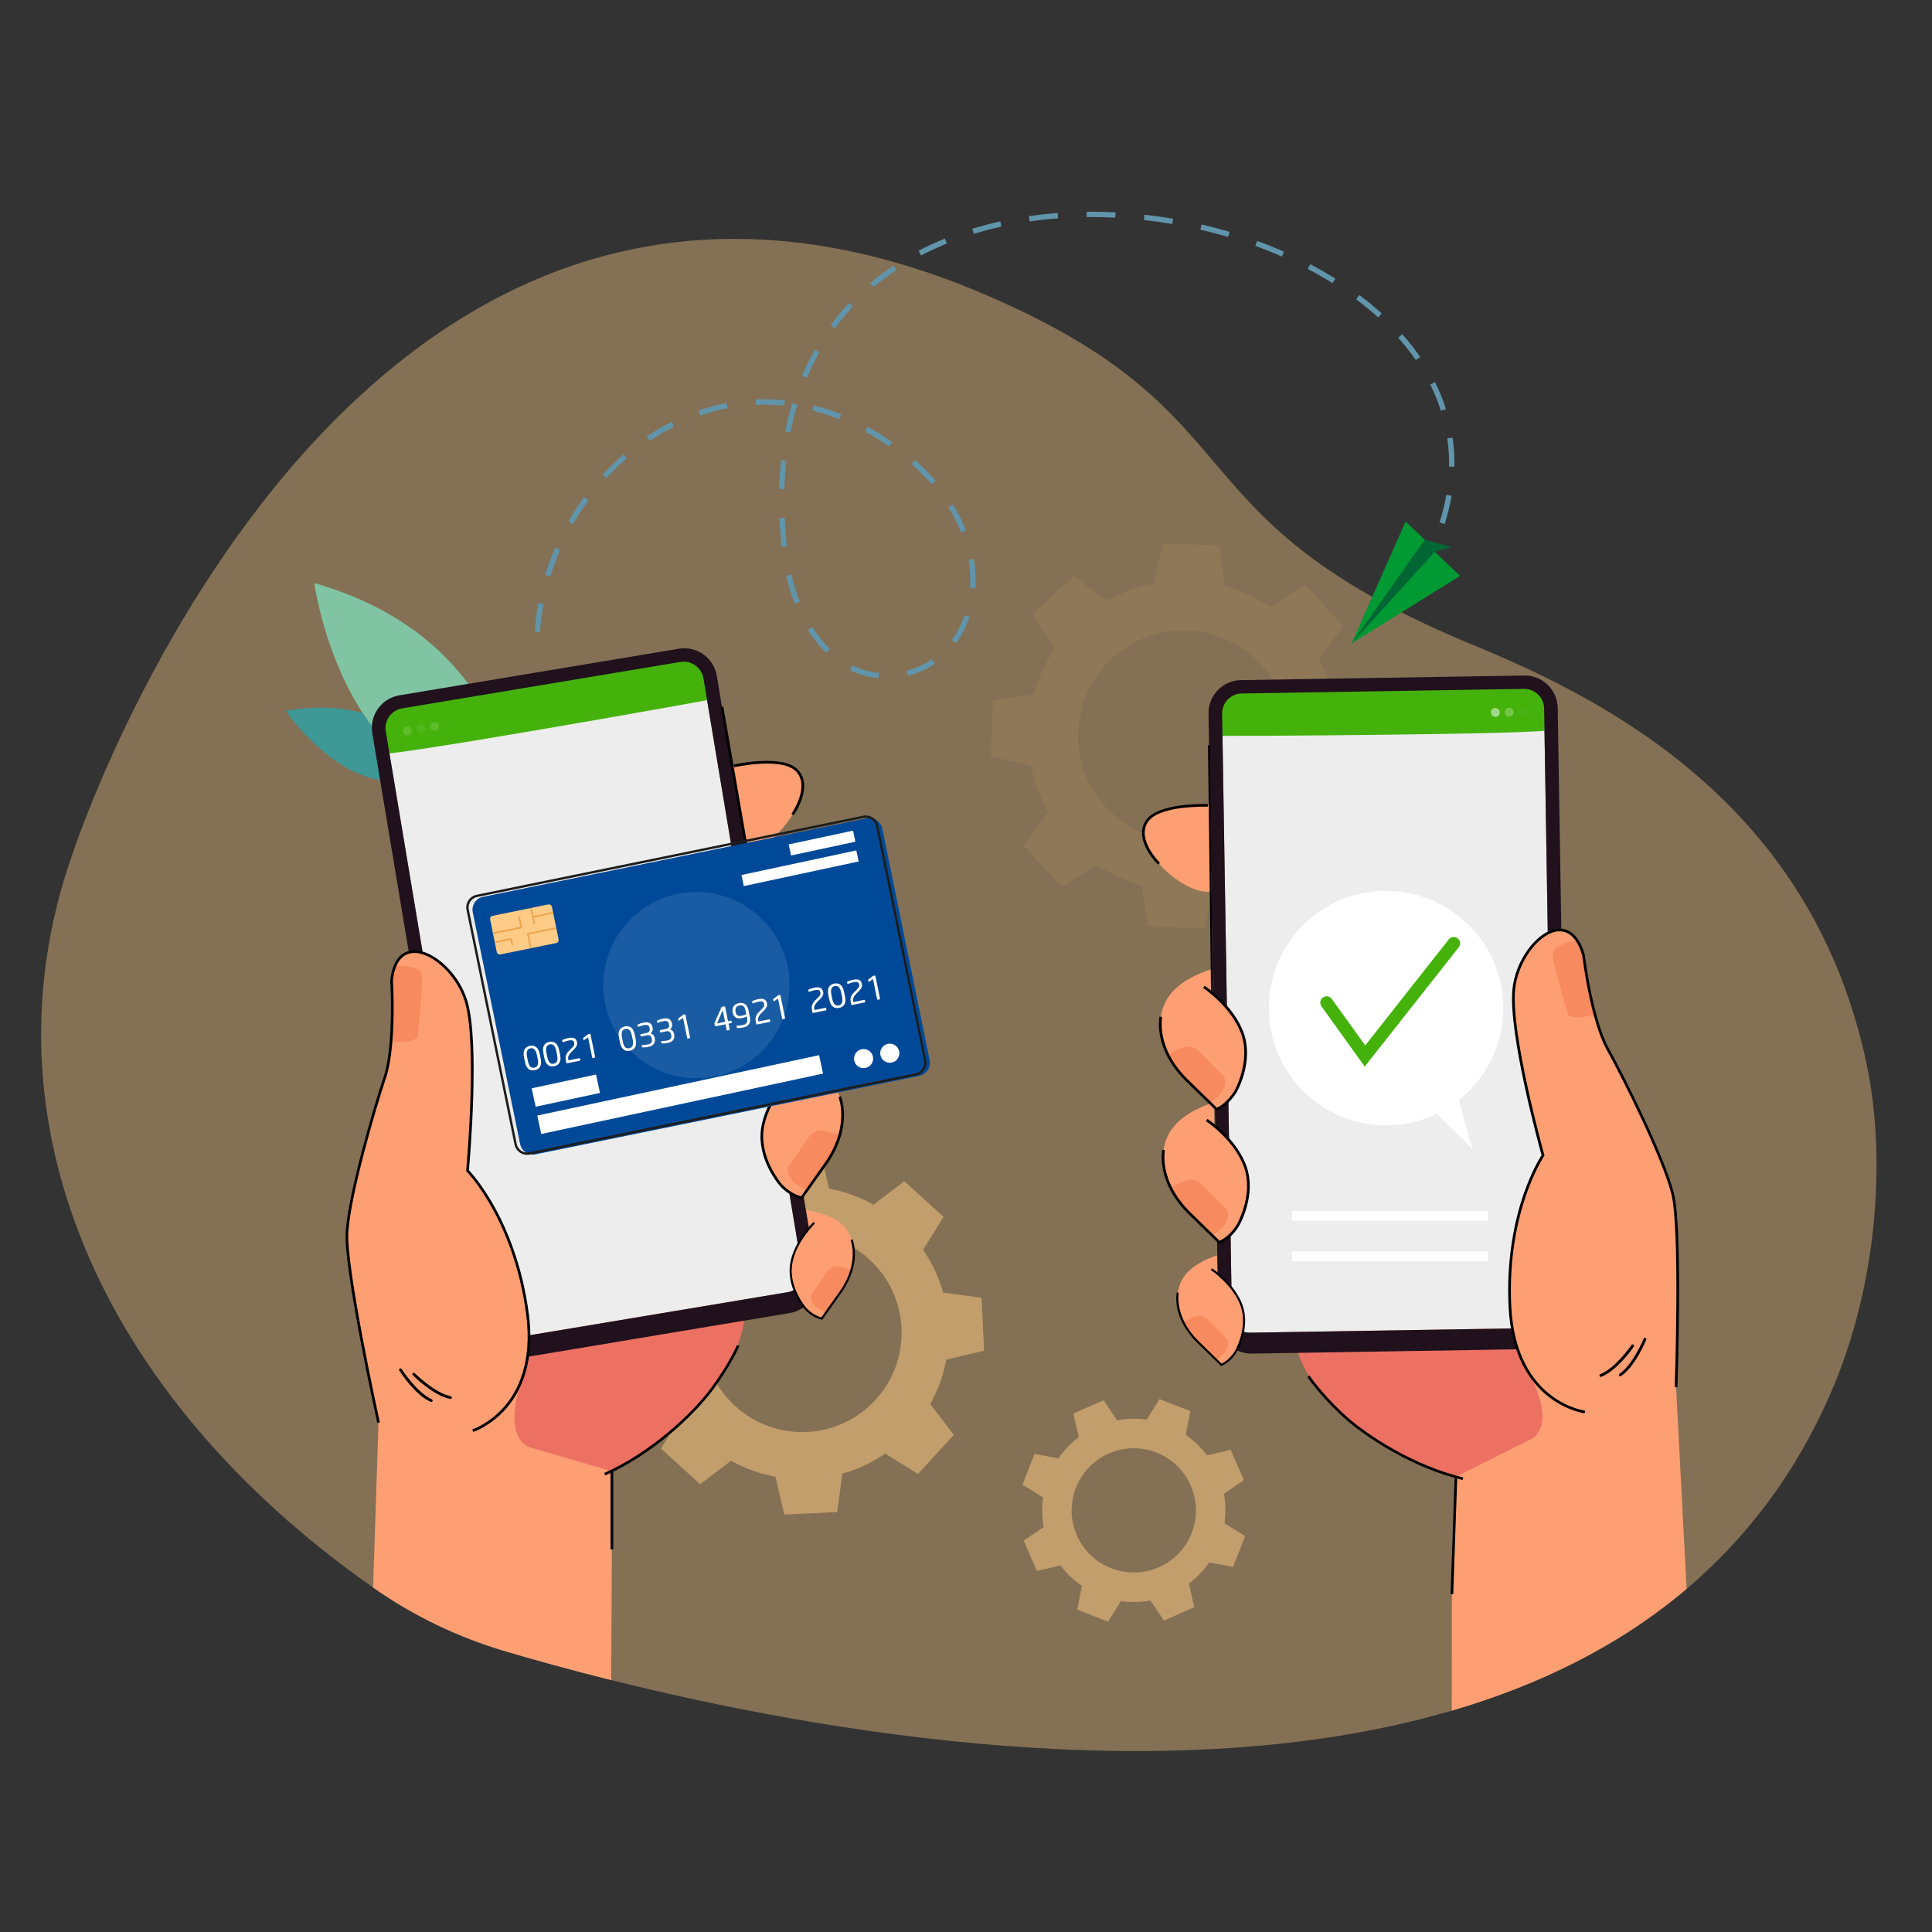 <?xml version="1.0" encoding="UTF-8"?>
<!DOCTYPE svg PUBLIC "-//W3C//DTD SVG 1.1//EN" "http://www.w3.org/Graphics/SVG/1.1/DTD/svg11.dtd">
<!-- Creator: CorelDRAW -->
<svg xmlns="http://www.w3.org/2000/svg" xml:space="preserve" width="200px" height="200px" version="1.1" style="shape-rendering:geometricPrecision; text-rendering:geometricPrecision; image-rendering:optimizeQuality; fill-rule:evenodd; clip-rule:evenodd"
viewBox="0 0 361.22 361.22"
 xmlns:xlink="http://www.w3.org/1999/xlink"
 xmlns:xodm="http://www.corel.com/coreldraw/odm/2003">
 <rect x="0" y="0" width="361.22" height="361.22" fill="#333333" stroke="none"/>
 <defs>
  <style type="text/css">
   <![CDATA[
    .fil0 {fill:none}
    .fil14 {fill:black;fill-rule:nonzero}
    .fil15 {fill:#000100;fill-rule:nonzero}
    .fil19 {fill:#004998;fill-rule:nonzero}
    .fil26 {fill:#006633;fill-rule:nonzero}
    .fil27 {fill:#009933;fill-rule:nonzero}
    .fil24 {fill:#1D1D1B;fill-rule:nonzero}
    .fil12 {fill:#20111D;fill-rule:nonzero}
    .fil4 {fill:#3E9896;fill-rule:nonzero}
    .fil9 {fill:#45B20C;fill-rule:nonzero}
    .fil25 {fill:#6095AB;fill-rule:nonzero}
    .fil5 {fill:#80C4A4;fill-rule:nonzero}
    .fil7 {fill:#ED7163;fill-rule:nonzero}
    .fil8 {fill:#EDEDED;fill-rule:nonzero}
    .fil23 {fill:#EFA348;fill-rule:nonzero}
    .fil13 {fill:#F78A5E;fill-rule:nonzero}
    .fil6 {fill:#FE9F73;fill-rule:nonzero}
    .fil22 {fill:#FECC86;fill-rule:nonzero}
    .fil21 {fill:white;fill-rule:nonzero}
    .fil16 {fill:white;fill-rule:nonzero;fill-opacity:0.016}
    .fil11 {fill:white;fill-rule:nonzero;fill-opacity:0.063}
    .fil2 {fill:#FECC86;fill-rule:nonzero;fill-opacity:0.09}
    .fil20 {fill:white;fill-rule:nonzero;fill-opacity:0.102}
    .fil10 {fill:white;fill-rule:nonzero;fill-opacity:0.125}
    .fil17 {fill:white;fill-rule:nonzero;fill-opacity:0.251}
    .fil1 {fill:#FECC86;fill-rule:nonzero;fill-opacity:0.4}
    .fil3 {fill:#FECC86;fill-rule:nonzero;fill-opacity:0.502}
    .fil18 {fill:white;fill-rule:nonzero;fill-opacity:0.502}
   ]]>
  </style>
 </defs>
 <g id="Camada_x0020_1">
  <rect class="fil0" width="361.22" height="361.22"/>
  <path class="fil1" d="M342.02 261.07c-6.59,14.91 -15.74,26.73 -26.68,36 -12.64,10.71 -27.66,18.01 -43.91,22.77 -52.87,15.47 -118.67,3.89 -157.15,-5.72 -7.81,-1.95 -14.49,-3.81 -19.71,-5.36 -8.81,-2.6 -17.16,-6.58 -24.69,-11.86 -0.04,-0.02 -0.08,-0.05 -0.12,-0.08 -51.57,-36.17 -73.47,-87.87 -56.32,-136.84 0.26,-0.77 50.82,-156.28 170.71,-104.92 52.62,22.55 33.27,41.71 91.6,65.67 27.27,11.2 63.37,31.19 73.27,78.33 3.53,16.83 2.34,40.9 -7,62.01z"/>
  <path class="fil2" d="M205.02 161.68c2.64,1.79 5.52,3.1 8.51,3.93l1.1 7.6 5.25 0.21 5.25 0.2 1.69 -7.5c3.04,-0.59 6.01,-1.67 8.79,-3.25l6.16 4.61 3.85 -3.57 3.86 -3.57 -4.11 -6.5c1.79,-2.64 3.1,-5.52 3.92,-8.51l7.61 -1.1 0.2 -5.25 0.2 -5.25 -7.49 -1.69c-0.59,-3.04 -1.68,-6.01 -3.25,-8.79l4.6 -6.15 -3.57 -3.86 -3.57 -3.86 -6.49 4.11c-2.65,-1.79 -5.53,-3.1 -8.52,-3.92l-1.09 -7.61 -5.25 -0.2 -5.26 -0.2 -1.68 7.5c-3.05,0.58 -6.02,1.67 -8.79,3.24l-6.16 -4.6 -3.86 3.57 -3.86 3.57 4.12 6.49c-1.79,2.65 -3.1,5.53 -3.93,8.52l-7.6 1.1 -0.2 5.25 -0.21 5.25 7.5 1.68c0.59,3.05 1.67,6.02 3.25,8.8l-4.6 6.15 3.56 3.86 3.57 3.86 6.5 -4.12zm2.86 -38.56c8,-7.4 20.47,-6.91 27.86,1.08 7.4,7.99 6.91,20.46 -1.08,27.86 -7.99,7.39 -20.46,6.91 -27.86,-1.08 -7.39,-7.99 -6.91,-20.47 1.08,-27.86z"/>
  <path class="fil3" d="M163.32 225.23c-2.63,-1.47 -5.44,-2.46 -8.32,-3l-1.64 -7.05 -4.95 0.23 -4.95 0.23 -0.98 7.18c-2.81,0.8 -5.51,2.06 -7.99,3.76l-6.16 -3.83 -3.33 3.67 -3.34 3.66 4.39 5.77c-1.47,2.63 -2.47,5.44 -3,8.31l-7.05 1.65 0.23 4.95 0.23 4.94 7.18 0.98c0.8,2.81 2.05,5.52 3.76,8l-3.83 6.15 3.67 3.34 3.66 3.33 5.77 -4.38c2.63,1.46 5.44,2.46 8.31,2.99l1.65 7.06 4.94 -0.23 4.95 -0.24 0.98 -7.17c2.81,-0.8 5.52,-2.06 8,-3.76l6.15 3.82 3.33 -3.66 3.34 -3.66 -4.39 -5.77c1.47,-2.63 2.47,-5.44 3,-8.32l7.06 -1.64 -0.23 -4.95 -0.24 -4.95 -7.18 -0.97c-0.79,-2.82 -2.05,-5.52 -3.76,-8l3.83 -6.16 -3.66 -3.33 -3.67 -3.33 -5.76 4.38zm0.41 36.45c-6.91,7.59 -18.66,8.14 -26.25,1.23 -7.59,-6.91 -8.14,-18.66 -1.23,-26.25 6.91,-7.59 18.66,-8.14 26.25,-1.23 7.59,6.91 8.14,18.67 1.23,26.25z"/>
  <path class="fil3" d="M225.68 272.11c-1.13,-1.51 -2.48,-2.79 -3.99,-3.83l0.86 -4.44 -2.88 -1.13 -2.89 -1.13 -2.38 3.85c-1.81,-0.26 -3.68,-0.22 -5.53,0.12l-2.54 -3.75 -2.83 1.24 -2.84 1.24 1.04 4.41c-1.51,1.13 -2.79,2.48 -3.83,3.99l-4.45 -0.86 -1.12 2.89 -1.13 2.88 3.85 2.39c-0.26,1.81 -0.23,3.67 0.12,5.52l-3.75 2.54 1.24 2.84 1.24 2.83 4.41 -1.03c1.13,1.5 2.48,2.79 3.99,3.82l-0.86 4.45 2.89 1.13 2.88 1.12 2.39 -3.85c1.81,0.26 3.67,0.23 5.52,-0.11l2.54 3.75 2.84 -1.25 2.83 -1.24 -1.03 -4.41c1.5,-1.13 2.79,-2.48 3.82,-3.98l4.45 0.85 1.13 -2.88 1.12 -2.89 -3.85 -2.38c0.26,-1.81 0.23,-3.68 -0.11,-5.53l3.75 -2.54 -1.25 -2.83 -1.24 -2.84 -4.41 1.04zm-9.03 20.92c-5.88,2.58 -12.73,-0.1 -15.31,-5.97 -2.58,-5.88 0.1,-12.73 5.98,-15.31 5.87,-2.57 12.72,0.1 15.3,5.98 2.58,5.87 -0.1,12.73 -5.97,15.3z"/>
  <path class="fil4" d="M82.4 143.36c0,0 -8.53,-14.1 -28.99,-10.45 0,0 13.78,20.43 28.99,10.45z"/>
  <path class="fil5" d="M95.71 147.08c0,0 -2.53,-28.26 -36.96,-38.07 0,0 5.88,42.02 36.96,38.07z"/>
  <path class="fil6" d="M136.9 143.27c0,0 9.74,-2.38 12.55,1.28 2.82,3.66 -4.12,13.75 -9.38,14.54 -5.28,0.78 -3.17,-15.82 -3.17,-15.82z"/>
  <path class="fil7" d="M109.39 278.12c0,0 24.77,-12.03 29.31,-29.02 4.54,-16.99 -24.61,-19.16 -24.2,-19.16 0.4,0 -29.61,7.95 -31.66,12.8 -2.05,4.85 -11.06,25.06 -7.42,25.08 3.65,0.02 33.97,10.3 33.97,10.3z"/>
  <path class="fil8" d="M131.3 125.56c0,-0.04 -0.01,-0.08 -0.02,-0.11 -0.28,-1.22 -1.43,-2.04 -2.67,-1.91 -0.04,0 -0.08,0.01 -0.11,0.01 -0.02,0 -0.03,0 -0.04,0l-54.5 9.1c-0.01,0 -0.03,0 -0.04,0 -0.03,0.01 -0.07,0.02 -0.11,0.03 -1.22,0.28 -2.04,1.43 -1.91,2.67 0.01,0.04 0.01,0.08 0.01,0.11 0.01,0.02 0.01,0.03 0.01,0.04l18.9 113.32c0.2,1.18 1.31,1.97 2.49,1.78l55.13 -9.2c1.18,-0.2 1.97,-1.31 1.78,-2.49l-18.91 -113.32c0,-0.01 0,-0.02 -0.01,-0.03z"/>
  <path class="fil9" d="M70.86 134.96l3.95 -3.8 53.13 -8.72 5.34 3.32c0,0 0.34,4.82 0.06,4.93 -0.28,0.13 -61.8,11.12 -61.96,10.18 -0.15,-0.95 -0.52,-5.91 -0.52,-5.91z"/>
  <path class="fil10" d="M76.98 136.52c0.05,0.34 -0.1,0.66 -0.36,0.83 -0.1,0.07 -0.21,0.11 -0.33,0.13 -0.12,0.02 -0.23,0.01 -0.34,-0.01 -0.31,-0.08 -0.56,-0.34 -0.61,-0.67 -0.08,-0.45 0.23,-0.88 0.68,-0.96 0.45,-0.07 0.88,0.23 0.96,0.68z"/>
  <path class="fil11" d="M79.51 136.1c0.06,0.34 -0.09,0.65 -0.36,0.83 -0.09,0.06 -0.2,0.11 -0.32,0.13 -0.12,0.02 -0.24,0.01 -0.35,-0.02 -0.3,-0.08 -0.55,-0.33 -0.61,-0.66 -0.07,-0.46 0.23,-0.89 0.69,-0.96 0.45,-0.08 0.88,0.23 0.95,0.68z"/>
  <path class="fil10" d="M82.05 135.68c0.05,0.33 -0.09,0.65 -0.36,0.83 -0.09,0.06 -0.2,0.1 -0.32,0.13 -0.12,0.01 -0.24,0.01 -0.35,-0.02 -0.31,-0.08 -0.55,-0.33 -0.61,-0.67 -0.08,-0.45 0.23,-0.88 0.68,-0.95 0.46,-0.08 0.88,0.23 0.96,0.68z"/>
  <path class="fil12" d="M150.02 237.74c0.31,1.82 -0.93,3.55 -2.75,3.86l-52.78 8.8c-1.83,0.31 -3.56,-0.93 -3.86,-2.75l-18.5 -110.91c-0.34,-2.03 1.03,-3.96 3.07,-4.3l52.02 -8.68c2.03,-0.34 3.96,1.04 4.3,3.08l18.5 110.9zm-23.11 -116.45l-52.23 8.71c-3.36,0.56 -5.63,3.74 -5.07,7.1l18.69 112.04c0.56,3.37 3.74,5.64 7.11,5.08l52.23 -8.72c3.36,-0.56 5.63,-3.74 5.07,-7.1l-18.69 -112.04c-0.57,-3.37 -3.74,-5.64 -7.11,-5.07z"/>
  <path class="fil6" d="M114.47 275.1l0 0.15 0 0.05 -0.07 14.38 -0.12 24.44c-7.81,-1.95 -14.49,-3.81 -19.71,-5.36 -8.81,-2.6 -17.16,-6.58 -24.69,-11.86 -0.04,-0.03 -0.08,-0.05 -0.12,-0.08l1.01 -30.85c0,0 -6.33,-28.79 -5.89,-35.67 0.44,-6.88 4.97,-22.65 7.03,-28.72 0.6,-1.78 0.96,-4.1 1.17,-6.47 0.02,-0.17 0.03,-0.35 0.04,-0.53 0,0 0.01,-0.01 0.01,-0.01 0.18,-2.27 0.22,-4.58 0.21,-6.5 0,-0.06 0,-0.12 0,-0.18 0,-0.17 0,-0.33 0,-0.49 0,-0.05 0,-0.09 0,-0.13 -0.03,-2.32 -0.13,-3.91 -0.13,-3.91 0.04,-0.4 0.1,-0.76 0.17,-1.11 0.06,-0.36 0.15,-0.7 0.25,-1.01 0.07,-0.24 0.15,-0.47 0.24,-0.68 0.59,-1.41 1.5,-2.21 2.57,-2.5 0.8,-0.22 1.68,-0.17 2.6,0.11 3.24,0.98 6.85,4.76 8.13,9.11 2.39,8.11 0.24,31.59 0.24,31.59 0,0 5.54,5.59 9.02,16.75 0.92,2.95 1.7,6.3 2.19,10.04 0.19,1.42 0.28,2.75 0.29,4 0.01,1.45 -0.08,2.78 -0.26,4.02 -0.26,1.74 -0.7,3.29 -1.24,4.64 -2.91,7.22 -9.03,9.16 -9.03,9.16l0.41 0.12 9.97 2.91 15.19 4.44 0.52 0.15 0 0z"/>
  <path class="fil6" d="M146.18 198l0.68 4.15c0,0 -5.85,5.9 -3.94,13.4 1.91,7.5 6.95,8.4 6.95,8.4 0,0 7.88,-10.56 7.75,-14.22 -0.12,-3.67 -0.15,-10.1 -11.44,-11.73z"/>
  <path class="fil13" d="M150.87 222.56c0,0 3.16,-3.2 6.1,-10.19 -0.49,-0.3 -1.4,-0.56 -1.98,-0.74 -1.78,-0.53 -2.91,-0.16 -3.88,1.09l-3.62 5.31c0,0 -0.7,1.35 0.83,2.92 0.59,0.6 2.55,1.61 2.55,1.61z"/>
  <path class="fil14" d="M149.97 224.23l-0.16 -0.04c-2.53,-0.62 -4.1,-2.57 -4.16,-2.66 -0.17,-0.19 -4.16,-4.96 -3.36,-10.5 0.79,-5.52 5.42,-10.01 5.61,-10.2l0.35 0.36c-0.05,0.05 -4.7,4.57 -5.47,9.91 -0.76,5.32 3.21,10.07 3.25,10.12 0.02,0.02 1.47,1.82 3.74,2.45l4.49 -6.35c4.7,-6.79 2.54,-12.1 2.51,-12.16l0.46 -0.19c0.03,0.05 0.6,1.42 0.57,3.67 -0.02,2.07 -0.59,5.3 -3.13,8.97l-4.7 6.62z"/>
  <path class="fil6" d="M150.75 226.26l0.53 3.24c0,0 -4.57,4.61 -3.08,10.47 1.49,5.86 5.43,6.57 5.43,6.57 0,0 6.16,-8.25 6.06,-11.12 -0.09,-2.86 -0.12,-7.89 -8.94,-9.16z"/>
  <path class="fil13" d="M154.42 245.45c0,0 2.47,-2.5 4.76,-7.96 -0.38,-0.24 -1.09,-0.44 -1.55,-0.58 -1.39,-0.41 -2.27,-0.13 -3.02,0.85l-2.84 4.15c0,0 -0.54,1.06 0.65,2.28 0.46,0.47 2,1.26 2,1.26z"/>
  <path class="fil14" d="M153.72 246.76l-0.13 -0.03c-1.98,-0.49 -3.21,-2.02 -3.26,-2.08 -0.13,-0.15 -3.25,-3.88 -2.62,-8.21 0.62,-4.31 4.23,-7.82 4.39,-7.97l0.27 0.28c-0.04,0.04 -3.68,3.57 -4.28,7.75 -0.59,4.15 2.51,7.86 2.55,7.9 0.01,0.02 1.14,1.42 2.91,1.91l3.52 -4.95c3.67,-5.31 1.97,-9.46 1.96,-9.5l0.36 -0.16c0.07,0.18 1.8,4.39 -2,9.88l-3.67 5.18z"/>
  <path class="fil6" d="M97.64 257.65c0,0 -3.94,10.21 1.11,12.86 5.06,2.65 -12.17,4.06 -12.17,3.56 0,-0.5 -11.9,-15.29 -8.9,-16.02 3,-0.73 12.37,-4.18 14.48,-1.92 2.11,2.25 5.48,1.52 5.48,1.52z"/>
  <path class="fil6" d="M142.19 173.44l0.68 4.14c0,0 -5.85,5.91 -3.94,13.41 1.91,7.5 6.95,8.4 6.95,8.4 0,0 7.88,-10.56 7.76,-14.22 -0.13,-3.67 -0.16,-10.1 -11.45,-11.73z"/>
  <path class="fil13" d="M146.89 198c0,0 3.15,-3.2 6.09,-10.19 -0.49,-0.3 -1.4,-0.57 -1.98,-0.74 -1.78,-0.53 -2.91,-0.16 -3.87,1.09l-3.63 5.31c0,0 -0.7,1.35 0.83,2.92 0.59,0.6 2.56,1.61 2.56,1.61z"/>
  <rect class="fil14" transform="matrix(0 -0.029 0.029 0 114.153 289.682)" width="501.63" height="17.17"/>
  <path class="fil14" d="M113.16 275.86l-0.2 -0.46c8.48,-3.74 16.36,-10.94 20.09,-16.04 3.3,-4.51 4.72,-7.85 4.73,-7.88l0.46 0.19c-0.01,0.03 -1.45,3.42 -4.79,7.98 -3.76,5.16 -11.72,12.43 -20.29,16.21z"/>
  <path class="fil13" d="M78.8 182c-0.5,-1.41 -4.09,-1.59 -5.15,-1.4 -0.68,0.12 0.03,13.37 -0.52,13.97 0,0 -0.1,0.17 1.64,0.23 1.92,0.07 3.26,-0.74 3.26,-0.74 0,0 1.26,-10.65 0.77,-12.06z"/>
  <path class="fil14" d="M145.99 199.67l-0.16 -0.04c-2.28,-0.54 -4.09,-2.56 -4.16,-2.65 -0.18,-0.2 -4.17,-4.96 -3.37,-10.51 0.79,-5.52 5.42,-10.01 5.62,-10.2l0.34 0.36c-0.05,0.04 -4.7,4.57 -5.47,9.91 -0.76,5.32 3.21,10.07 3.26,10.12 0.01,0.01 1.68,1.89 3.73,2.45l4.49 -6.35c4.71,-6.79 2.54,-12.1 2.52,-12.16l0.45 -0.19c0.03,0.05 0.6,1.42 0.57,3.67 -0.02,2.07 -0.59,5.3 -3.13,8.97l-4.69 6.62z"/>
  <polygon class="fil14" points="142.63,177.62 134.74,132.19 135.23,132.1 143.12,177.54 "/>
  <path class="fil14" d="M148.39 152.43l-0.41 -0.29c0.03,-0.05 3.46,-4.95 0.94,-7.8 -2.54,-2.9 -11.53,-0.92 -11.62,-0.9l-0.11 -0.49c0.38,-0.08 9.37,-2.06 12.11,1.06 2.77,3.15 -0.76,8.2 -0.91,8.42z"/>
  <path class="fil15" d="M80.78 262.07c-0.07,0.05 -0.17,0.07 -0.26,0.03 -2.97,-1.31 -5.75,-5.67 -5.86,-5.85 -0.08,-0.12 -0.05,-0.29 0.08,-0.36 0.12,-0.08 0.28,-0.05 0.36,0.08 0.03,0.04 2.81,4.4 5.63,5.64 0.13,0.06 0.19,0.22 0.14,0.35 -0.02,0.05 -0.05,0.08 -0.09,0.11z"/>
  <path class="fil15" d="M84.37 261.52c-0.06,0.04 -0.13,0.06 -0.2,0.04 -3.18,-0.63 -6.84,-4.29 -6.99,-4.44 -0.1,-0.11 -0.1,-0.27 0,-0.37 0.11,-0.11 0.27,-0.11 0.37,0 0.04,0.03 3.7,3.69 6.72,4.3 0.14,0.03 0.23,0.16 0.21,0.31 -0.02,0.07 -0.06,0.12 -0.11,0.16z"/>
  <path class="fil14" d="M88.46 267.72l-0.15 -0.48c0.03,-0.01 3.13,-1.02 5.9,-4.17 2.56,-2.9 5.36,-8.27 4.16,-17.38 -1.2,-9.16 -4.16,-15.92 -6.44,-19.97 -2.46,-4.4 -4.67,-6.65 -4.69,-6.67l-0.09 -0.09 0.01 -0.11c0.03,-0.24 2.12,-23.53 -0.23,-31.5 -1.41,-4.78 -5.9,-9.15 -9.42,-9.18 0,0 -0.01,0 -0.01,0 -1.74,-0.01 -3,1.08 -3.64,3.14 -0.18,0.6 -0.32,1.3 -0.4,2.06 0.03,0.39 0.36,6.28 -0.13,11.77 -0.24,2.7 -0.64,4.9 -1.19,6.52 -1.88,5.55 -6.57,21.68 -7.01,28.66 -0.44,6.77 5.82,35.31 5.89,35.6l-0.49 0.11c-0.26,-1.18 -6.34,-28.91 -5.9,-35.75 0.45,-7.02 5.15,-23.21 7.04,-28.78 0.54,-1.59 0.93,-3.74 1.16,-6.41 0.5,-5.61 0.14,-11.65 0.13,-11.72l0 -0.02 0 -0.02c0.09,-0.79 0.23,-1.53 0.43,-2.17 0.89,-2.89 2.73,-3.49 4.11,-3.49 0.01,0 0.01,0 0.01,0 1.78,0.02 3.88,1.06 5.77,2.86 1.94,1.85 3.4,4.22 4.13,6.68 2.31,7.86 0.44,29.59 0.26,31.57 0.43,0.45 2.46,2.71 4.69,6.68 2.3,4.09 5.29,10.92 6.51,20.17 0.54,4.1 0.33,7.81 -0.62,11.03 -0.76,2.59 -2,4.86 -3.68,6.76 -2.87,3.24 -5.98,4.26 -6.11,4.3z"/>
  <path class="fil6" d="M226.17 150.6c0,0 -10,-0.59 -12.11,3.52 -2.11,4.11 6.53,12.78 11.85,12.6 5.33,-0.18 0.26,-16.12 0.26,-16.12z"/>
  <path class="fil7" d="M277.58 278.25c0,0 -26.54,-7.36 -34.07,-23.25 -7.53,-15.88 20.75,-23.28 20.35,-23.21 -0.4,0.08 30.56,2.48 33.45,6.88 2.89,4.4 15.4,22.64 11.82,23.32 -3.58,0.68 -31.55,16.26 -31.55,16.26z"/>
  <path class="fil8" d="M228.48 132.16c0,-0.04 0,-0.08 0,-0.11 0.05,-1.26 1.04,-2.27 2.29,-2.36 0.03,-0.01 0.07,-0.01 0.11,-0.01 0.01,0 0.02,-0.01 0.03,-0.01l55.25 -0.89c0.01,0 0.03,0 0.04,0 0.03,0 0.07,0 0.11,0 1.25,0.05 2.27,1.04 2.36,2.29 0,0.03 0.01,0.07 0.01,0.11 0,0.01 0,0.02 0,0.04l1.87 114.86c0.02,1.2 -0.93,2.18 -2.13,2.2l-55.88 0.91c-1.19,0.02 -2.18,-0.93 -2.2,-2.13l-1.87 -114.87c0,-0.01 0.01,-0.02 0.01,-0.03z"/>
  <path class="fil9" d="M289.62 130.49l-4.57 -3.02 -53.82 1.01 -4.66 4.23c0,0 0.54,4.8 0.83,4.87 0.3,0.07 62.8,-0.22 62.78,-1.19 -0.02,-0.96 -0.56,-5.9 -0.56,-5.9z"/>
  <path class="fil16" d="M283.89 133.13c0.01,0.34 0.21,0.63 0.5,0.75 0.11,0.05 0.23,0.07 0.35,0.07 0.12,0 0.23,-0.03 0.33,-0.08 0.29,-0.13 0.49,-0.43 0.48,-0.76 0,-0.46 -0.38,-0.83 -0.84,-0.82 -0.46,0.01 -0.83,0.39 -0.82,0.84z"/>
  <path class="fil17" d="M281.32 133.18c0.01,0.33 0.21,0.62 0.5,0.75 0.11,0.04 0.22,0.07 0.34,0.06 0.13,0 0.24,-0.03 0.34,-0.07 0.29,-0.14 0.49,-0.43 0.48,-0.77 -0.01,-0.46 -0.38,-0.83 -0.84,-0.82 -0.46,0.01 -0.83,0.39 -0.82,0.85z"/>
  <path class="fil18" d="M278.75 133.22c0.01,0.34 0.21,0.62 0.5,0.75 0.1,0.04 0.22,0.07 0.34,0.07 0.13,-0.01 0.24,-0.03 0.34,-0.08 0.29,-0.14 0.49,-0.43 0.48,-0.77 -0.01,-0.46 -0.38,-0.82 -0.84,-0.82 -0.46,0.01 -0.83,0.39 -0.82,0.85z"/>
  <path class="fil12" d="M228.5 133.45c-0.04,-2.06 1.61,-3.76 3.67,-3.79l52.73 -0.86c2.07,-0.04 3.77,1.61 3.8,3.68l1.83 112.42c0.03,1.85 -1.45,3.37 -3.3,3.4l-53.5 0.87c-1.85,0.03 -3.37,-1.44 -3.41,-3.3l-1.82 -112.42zm-2.55 -0.02l1.85 113.58c0.06,3.41 2.86,6.13 6.27,6.07l52.95 -0.86c3.41,-0.06 6.12,-2.86 6.07,-6.27l-1.85 -113.58c-0.05,-3.41 -2.86,-6.12 -6.27,-6.07l-52.95 0.86c-3.41,0.06 -6.12,2.86 -6.07,6.27z"/>
  <path class="fil6" d="M315.34 297.07c-12.64,10.71 -27.66,18.02 -43.91,22.77l0.03 -21.81 0 -7.5 0.61 -14.13 0 0 0 -0.05 -0.03 -0.15 0.15 -0.07 0.33 -0.17 14.15 -7.11c0,0 0,0 0,0l9.27 -4.66 0.38 -0.19c0,0 -6.39,-0.81 -10.55,-7.41 0,-0.01 0,-0.02 -0.01,-0.02 0,-0.01 0,-0.01 -0.01,-0.02 -0.77,-1.22 -1.45,-2.63 -2.02,-4.28 -0.4,-1.18 -0.73,-2.47 -0.98,-3.89l0 -0.01c-0.21,-1.23 -0.36,-2.56 -0.44,-3.99 -0.11,-2.2 -0.1,-4.28 0,-6.25 0.07,-1.4 0.19,-2.74 0.34,-4.02l0 0c0.19,-1.54 0.43,-2.99 0.7,-4.34 0.77,-3.75 1.81,-6.79 2.75,-9.05 1.29,-3.08 2.4,-4.71 2.4,-4.71 0,0 -1.35,-4.81 -2.71,-10.82 -0.11,-0.48 -0.23,-0.98 -0.33,-1.49 -1.49,-6.75 -2.87,-14.58 -2.43,-18.81 0.48,-4.51 3.35,-8.87 6.36,-10.42 0.84,-0.44 1.71,-0.65 2.53,-0.58 1.11,0.1 2.14,0.71 2.98,2 0.13,0.19 0.25,0.4 0.36,0.62 0.15,0.29 0.29,0.6 0.43,0.94 0,0 0,0 0,0 0.13,0.33 0.25,0.69 0.36,1.07 0,0 0.21,1.7 0.63,4.12 0.02,0.12 0.04,0.23 0.06,0.35 0.02,0.12 0.04,0.23 0.06,0.33 0.34,1.86 0.79,4.06 1.36,6.21l0 0c0,0.01 0,0.01 0,0.01 0,0 0,0 0.01,0 0.04,0.18 0.09,0.35 0.13,0.52 0.64,2.29 1.41,4.5 2.33,6.14 3.11,5.6 10.42,20.29 12.1,26.99 1.67,6.69 0.64,36.14 0.64,36.14l0 0 1.97 37.74z"/>
  <path class="fil6" d="M226.93 206.09l0.08 4.21c0,0 6.82,4.75 6.3,12.47 -0.53,7.72 -5.32,9.52 -5.32,9.52 0,0 -9.66,-8.97 -10.2,-12.59 -0.54,-3.63 -1.67,-9.96 9.14,-13.61z"/>
  <path class="fil13" d="M226.75 231.1c0,0 -3.69,-2.58 -7.84,-8.92 0.43,-0.39 1.27,-0.81 1.81,-1.08 1.66,-0.85 2.84,-0.69 4.01,0.37l4.53 4.56c0,0 0.93,1.21 -0.3,3.02 -0.46,0.7 -2.21,2.05 -2.21,2.05z"/>
  <path class="fil14" d="M227.93 232.58l-5.81 -5.66c-3.16,-3.15 -4.3,-6.23 -4.7,-8.26 -0.44,-2.2 -0.12,-3.66 -0.1,-3.71l0.48 0.11c-0.01,0.05 -1.18,5.67 4.67,11.5l5.56 5.43c2.12,-1.03 3.22,-3.06 3.23,-3.08 0.04,-0.06 3.09,-5.45 1.38,-10.54 -1.72,-5.12 -7.12,-8.73 -7.17,-8.76l0.27 -0.42c0.23,0.15 5.59,3.74 7.37,9.02 1.78,5.31 -1.28,10.72 -1.41,10.94 -0.05,0.09 -1.24,2.29 -3.61,3.36l-0.16 0.07z"/>
  <path class="fil6" d="M227.54 234.71l0.06 3.29c0,0 5.33,3.71 4.92,9.74 -0.41,6.04 -4.16,7.44 -4.16,7.44 0,0 -7.54,-7 -7.96,-9.84 -0.43,-2.83 -1.31,-7.78 7.14,-10.63z"/>
  <path class="fil13" d="M227.39 254.26c0,0 -2.88,-2.02 -6.12,-6.98 0.34,-0.3 0.99,-0.63 1.42,-0.84 1.29,-0.66 2.21,-0.54 3.13,0.29l3.54 3.56c0,0 0.72,0.95 -0.23,2.37 -0.37,0.54 -1.74,1.6 -1.74,1.6z"/>
  <path class="fil14" d="M228.32 255.41l-4.54 -4.42c-4.74,-4.72 -3.8,-9.17 -3.76,-9.36l0.38 0.09c0,0.04 -0.92,4.43 3.65,8.99l4.35 4.24c1.66,-0.81 2.51,-2.39 2.52,-2.41 0.03,-0.04 2.42,-4.26 1.08,-8.23 -1.35,-4 -5.56,-6.82 -5.61,-6.85l0.22 -0.33c0.18,0.12 4.37,2.92 5.76,7.05 1.39,4.15 -1.01,8.38 -1.11,8.55 -0.03,0.07 -0.96,1.79 -2.82,2.63l-0.12 0.05z"/>
  <path class="fil6" d="M285.44 256c0,0 5.72,9.33 1.23,12.85 -4.49,3.52 12.7,1.79 12.61,1.3 -0.09,-0.49 8.95,-17.18 5.87,-17.36 -3.08,-0.18 -12.93,-1.88 -14.6,0.72 -1.66,2.6 -5.11,2.49 -5.11,2.49z"/>
  <path class="fil6" d="M226.41 181.22l0.08 4.2c0,0 6.83,4.75 6.3,12.47 -0.52,7.72 -5.32,9.52 -5.32,9.52 0,0 -9.65,-8.96 -10.19,-12.59 -0.54,-3.63 -1.68,-9.96 9.13,-13.6z"/>
  <path class="fil13" d="M226.23 206.22c0,0 -3.68,-2.57 -7.83,-8.92 0.43,-0.39 1.27,-0.81 1.81,-1.08 1.66,-0.84 2.83,-0.69 4.01,0.37l4.52 4.56c0,0 0.93,1.21 -0.29,3.03 -0.47,0.7 -2.22,2.04 -2.22,2.04z"/>
  <rect class="fil14" transform="matrix(0.001 -0.029 0.029 0.001 271.207 298.049)" width="751.12" height="17.17"/>
  <path class="fil14" d="M273.46 276.71c-9.1,-2.17 -18.24,-7.88 -22.88,-12.27 -4.11,-3.89 -6.13,-6.96 -6.15,-6.99l0.41 -0.27c0.02,0.03 2.02,3.05 6.08,6.9 4.59,4.34 13.64,10 22.66,12.15l-0.12 0.48z"/>
  <path class="fil13" d="M290.31 178.19c0.24,-1.47 3.74,-2.3 4.81,-2.31 0.69,0 2.39,13.16 3.04,13.65 0,0 0.13,0.15 -1.58,0.52 -1.87,0.42 -3.33,-0.14 -3.33,-0.14 0,0 -3.17,-10.24 -2.94,-11.72z"/>
  <path class="fil14" d="M227.42 207.71l-5.81 -5.67c-3.17,-3.15 -4.31,-6.23 -4.7,-8.25 -0.44,-2.21 -0.12,-3.66 -0.11,-3.72l0.49 0.11c-0.01,0.05 -1.19,5.67 4.67,11.51l5.56 5.42c1.91,-0.92 3.22,-3.06 3.23,-3.09 0.03,-0.05 3.09,-5.44 1.37,-10.53 -1.72,-5.12 -7.11,-8.72 -7.17,-8.76l0.28 -0.42c0.23,0.15 5.59,3.74 7.37,9.02 1.78,5.31 -1.28,10.72 -1.42,10.95 -0.06,0.1 -1.47,2.42 -3.61,3.36l-0.15 0.07z"/>
  <polygon class="fil14" points="226.42,185.42 225.85,139.34 226.18,139.33 226.74,185.42 "/>
  <path class="fil14" d="M216.53 161.67c-0.19,-0.18 -4.58,-4.51 -2.42,-8.11 2.13,-3.57 11.33,-3.24 11.72,-3.23l-0.02 0.5c-0.09,0 -9.29,-0.33 -11.27,2.98 -1.96,3.27 2.29,7.46 2.33,7.5l-0.34 0.36z"/>
  <path class="fil15" d="M302.82 257.3c0.09,0.04 0.18,0.04 0.26,-0.02 2.69,-1.82 4.63,-6.61 4.71,-6.81 0.06,-0.13 -0.01,-0.29 -0.14,-0.34 -0.14,-0.06 -0.29,0.01 -0.34,0.15 -0.02,0.04 -1.97,4.84 -4.52,6.57 -0.12,0.08 -0.15,0.24 -0.07,0.36 0.03,0.04 0.06,0.07 0.1,0.09z"/>
  <path class="fil15" d="M299.19 257.41c0.06,0.03 0.14,0.03 0.21,0 3.01,-1.19 5.95,-5.45 6.07,-5.63 0.08,-0.12 0.05,-0.28 -0.07,-0.36 -0.12,-0.09 -0.28,-0.05 -0.37,0.06 -0.03,0.05 -2.96,4.31 -5.83,5.45 -0.13,0.05 -0.2,0.2 -0.14,0.34 0.02,0.06 0.07,0.11 0.13,0.14z"/>
  <path class="fil14" d="M296.29 264.24c-0.14,-0.01 -3.38,-0.45 -6.79,-3.12 -1.99,-1.56 -3.62,-3.58 -4.84,-5.98 -1.51,-3 -2.39,-6.61 -2.6,-10.74 -0.47,-9.32 1.24,-16.58 2.76,-21.02 1.48,-4.31 3.07,-6.89 3.4,-7.41 -0.53,-1.91 -6.29,-22.95 -5.43,-31.11 0.26,-2.54 1.28,-5.13 2.85,-7.3 1.53,-2.12 3.41,-3.53 5.16,-3.86 1.36,-0.26 3.28,0 4.68,2.69 0.31,0.59 0.59,1.29 0.81,2.06l0.01 0.04c0.01,0.06 0.74,6.07 2.24,11.5 0.72,2.58 1.49,4.63 2.3,6.09 2.87,5.14 10.42,20.22 12.13,27.04 1.66,6.65 0.69,35.02 0.65,36.22l-0.5 -0.01c0.01,-0.3 1.01,-29.51 -0.63,-36.08 -1.7,-6.78 -9.23,-21.8 -12.08,-26.93 -0.83,-1.49 -1.62,-3.58 -2.35,-6.2 -1.46,-5.3 -2.2,-11.16 -2.25,-11.55 -0.22,-0.73 -0.48,-1.39 -0.77,-1.95 -1,-1.91 -2.44,-2.75 -4.15,-2.43 -3.46,0.66 -7.09,5.78 -7.61,10.73 -0.87,8.27 5.39,30.8 5.46,31.02l0.03 0.12 -0.07 0.09c-0.01,0.03 -1.78,2.65 -3.41,7.41 -1.51,4.4 -3.2,11.58 -2.73,20.81 0.47,9.19 4.2,13.97 7.25,16.36 3.3,2.59 6.51,3.01 6.54,3.02l-0.06 0.49z"/>
  <path class="fil19" d="M171.91 201.14l-71.75 14.68c-1.34,0.28 -2.63,-0.58 -2.91,-1.91l-8.86 -43.33c-0.27,-1.33 0.58,-2.63 1.91,-2.9l71.75 -14.68c1.34,-0.27 2.63,0.58 2.91,1.91l8.86 43.33c0.27,1.33 -0.58,2.63 -1.91,2.9z"/>
  <path class="fil20" d="M142.51 171.88c-6.8,-6.79 -17.81,-6.79 -24.61,0 -6.8,6.8 -6.8,17.82 0,24.61 6.8,6.8 17.81,6.8 24.61,0 6.8,-6.79 6.8,-17.81 0,-24.61z"/>
  <path class="fil21" d="M101.16 198.79c-0.02,0.25 -0.08,0.46 -0.17,0.64 -0.1,0.17 -0.23,0.31 -0.4,0.42 -0.17,0.11 -0.36,0.18 -0.59,0.23 -0.23,0.05 -0.44,0.05 -0.64,0.02 -0.19,-0.03 -0.37,-0.11 -0.53,-0.23 -0.15,-0.13 -0.29,-0.3 -0.41,-0.52 -0.12,-0.22 -0.21,-0.5 -0.27,-0.83l-0.17 -0.81c-0.07,-0.33 -0.09,-0.62 -0.07,-0.87 0.02,-0.25 0.08,-0.47 0.17,-0.64 0.1,-0.18 0.23,-0.32 0.4,-0.43 0.17,-0.1 0.36,-0.18 0.59,-0.23 0.23,-0.04 0.44,-0.05 0.64,-0.02 0.19,0.04 0.36,0.12 0.52,0.24 0.16,0.12 0.3,0.3 0.42,0.52 0.11,0.22 0.2,0.49 0.27,0.83l0.17 0.81c0.07,0.33 0.09,0.62 0.07,0.87zm-0.78 -1.57c-0.05,-0.25 -0.12,-0.46 -0.2,-0.63 -0.08,-0.17 -0.17,-0.3 -0.27,-0.4 -0.11,-0.1 -0.22,-0.16 -0.35,-0.19 -0.12,-0.03 -0.25,-0.03 -0.39,0 -0.14,0.03 -0.26,0.08 -0.36,0.16 -0.11,0.07 -0.19,0.18 -0.24,0.31 -0.06,0.12 -0.09,0.28 -0.1,0.47 -0.01,0.18 0.02,0.4 0.07,0.65l0.16 0.81c0.05,0.26 0.12,0.47 0.2,0.63 0.08,0.17 0.17,0.31 0.27,0.4 0.11,0.1 0.22,0.16 0.34,0.19 0.13,0.03 0.26,0.03 0.4,0 0.14,-0.03 0.26,-0.08 0.36,-0.16 0.11,-0.07 0.19,-0.17 0.24,-0.3 0.06,-0.13 0.09,-0.29 0.1,-0.47 0.01,-0.19 -0.02,-0.41 -0.07,-0.66l-0.16 -0.81z"/>
  <path class="fil21" d="M104.79 198.05c-0.02,0.25 -0.08,0.46 -0.18,0.63 -0.1,0.18 -0.23,0.32 -0.39,0.43 -0.17,0.1 -0.37,0.18 -0.59,0.23 -0.23,0.05 -0.44,0.05 -0.64,0.02 -0.2,-0.03 -0.37,-0.11 -0.53,-0.23 -0.16,-0.13 -0.3,-0.3 -0.41,-0.52 -0.12,-0.22 -0.21,-0.5 -0.28,-0.83l-0.16 -0.81c-0.07,-0.33 -0.1,-0.62 -0.08,-0.88 0.02,-0.25 0.08,-0.46 0.18,-0.63 0.1,-0.18 0.23,-0.32 0.4,-0.43 0.16,-0.1 0.36,-0.18 0.59,-0.23 0.23,-0.05 0.44,-0.05 0.63,-0.02 0.2,0.03 0.37,0.11 0.53,0.24 0.16,0.12 0.3,0.29 0.41,0.52 0.12,0.22 0.21,0.49 0.28,0.83l0.16 0.8c0.07,0.34 0.1,0.63 0.08,0.88zm-0.79 -1.57c-0.05,-0.26 -0.12,-0.46 -0.19,-0.64 -0.09,-0.16 -0.18,-0.3 -0.28,-0.39 -0.1,-0.1 -0.22,-0.16 -0.34,-0.19 -0.12,-0.03 -0.25,-0.03 -0.39,0 -0.14,0.03 -0.27,0.08 -0.37,0.16 -0.1,0.07 -0.18,0.17 -0.24,0.3 -0.05,0.13 -0.09,0.29 -0.09,0.47 -0.01,0.19 0.01,0.41 0.06,0.66l0.17 0.81c0.05,0.25 0.12,0.46 0.2,0.63 0.08,0.17 0.17,0.3 0.27,0.4 0.1,0.09 0.22,0.16 0.34,0.19 0.12,0.02 0.26,0.02 0.39,0 0.15,-0.03 0.26,-0.09 0.37,-0.16 0.1,-0.07 0.18,-0.18 0.24,-0.3 0.06,-0.13 0.09,-0.29 0.09,-0.48 0.01,-0.18 -0.01,-0.4 -0.06,-0.65l-0.17 -0.81z"/>
  <path class="fil21" d="M107.88 194.86c0.05,0.23 0.03,0.45 -0.05,0.65 -0.09,0.2 -0.25,0.42 -0.49,0.67l-0.5 0.5c-0.15,0.15 -0.26,0.28 -0.35,0.4 -0.09,0.12 -0.15,0.24 -0.2,0.35 -0.04,0.11 -0.06,0.23 -0.07,0.34 0,0.11 0.01,0.23 0.04,0.36l0.02 0.13 2.02 -0.42c0.04,0 0.07,0 0.09,0.01 0.03,0.02 0.05,0.04 0.06,0.07l0.05 0.26c0.01,0.04 0,0.07 -0.02,0.09 -0.02,0.03 -0.05,0.04 -0.08,0.05l-2.37 0.48c-0.04,0.01 -0.07,0.01 -0.09,-0.01 -0.03,-0.02 -0.05,-0.04 -0.06,-0.08l-0.09 -0.48c-0.07,-0.31 -0.06,-0.61 0.03,-0.9 0.09,-0.29 0.28,-0.58 0.56,-0.86l0.53 -0.53c0.1,-0.11 0.19,-0.21 0.26,-0.29 0.06,-0.08 0.11,-0.15 0.15,-0.23 0.03,-0.07 0.05,-0.14 0.05,-0.21 0.01,-0.07 0,-0.15 -0.02,-0.24 -0.04,-0.21 -0.14,-0.36 -0.3,-0.42 -0.16,-0.07 -0.4,-0.08 -0.72,-0.01 -0.16,0.03 -0.33,0.08 -0.52,0.13 -0.18,0.06 -0.36,0.12 -0.52,0.18l-0.03 0c-0.06,0.01 -0.1,-0.01 -0.11,-0.09l-0.05 -0.21c-0.01,-0.03 0,-0.06 0.02,-0.08 0.02,-0.02 0.04,-0.04 0.07,-0.05 0.15,-0.08 0.31,-0.14 0.5,-0.2 0.18,-0.06 0.37,-0.11 0.55,-0.14 0.48,-0.1 0.86,-0.09 1.13,0.03 0.26,0.13 0.44,0.38 0.51,0.75z"/>
  <path class="fil21" d="M111.25 197.7c-0.01,0.02 -0.04,0.04 -0.07,0.05l-0.33 0.07c-0.03,0 -0.06,0 -0.08,-0.02 -0.03,-0.02 -0.04,-0.05 -0.05,-0.08l-0.77 -3.77 -0.71 0.49c-0.02,0.02 -0.05,0.03 -0.07,0.04 -0.04,0 -0.06,-0.02 -0.07,-0.06l-0.06 -0.31c0,-0.01 0,-0.03 0,-0.04 0.01,-0.02 0.03,-0.03 0.04,-0.05l0.82 -0.61c0.04,-0.04 0.08,-0.05 0.12,-0.06l0.24 -0.05c0.04,-0.01 0.06,0 0.09,0.01 0.03,0.02 0.05,0.05 0.05,0.08l0.87 4.22c0,0.03 0,0.06 -0.02,0.09z"/>
  <path class="fil21" d="M118.92 195.15c-0.02,0.25 -0.08,0.47 -0.18,0.64 -0.1,0.18 -0.23,0.32 -0.39,0.43 -0.17,0.1 -0.37,0.18 -0.59,0.23 -0.23,0.04 -0.44,0.05 -0.64,0.02 -0.19,-0.03 -0.37,-0.11 -0.53,-0.24 -0.16,-0.12 -0.29,-0.29 -0.41,-0.52 -0.12,-0.22 -0.21,-0.49 -0.28,-0.83l-0.16 -0.8c-0.07,-0.34 -0.1,-0.63 -0.08,-0.88 0.02,-0.25 0.08,-0.46 0.18,-0.64 0.1,-0.17 0.23,-0.31 0.4,-0.42 0.16,-0.11 0.36,-0.18 0.59,-0.23 0.23,-0.05 0.44,-0.05 0.63,-0.02 0.2,0.03 0.37,0.11 0.53,0.23 0.16,0.13 0.3,0.3 0.41,0.52 0.12,0.22 0.21,0.5 0.28,0.83l0.16 0.81c0.07,0.33 0.1,0.62 0.08,0.87zm-0.79 -1.56c-0.05,-0.26 -0.11,-0.47 -0.19,-0.64 -0.08,-0.16 -0.17,-0.3 -0.28,-0.39 -0.1,-0.1 -0.21,-0.16 -0.34,-0.19 -0.12,-0.03 -0.25,-0.03 -0.39,0 -0.14,0.03 -0.26,0.08 -0.37,0.16 -0.1,0.07 -0.18,0.17 -0.23,0.3 -0.06,0.13 -0.09,0.29 -0.1,0.47 -0.01,0.19 0.01,0.41 0.06,0.66l0.17 0.81c0.05,0.25 0.12,0.46 0.2,0.63 0.08,0.17 0.17,0.3 0.27,0.4 0.1,0.09 0.22,0.16 0.34,0.18 0.13,0.03 0.26,0.03 0.4,0.01 0.14,-0.03 0.26,-0.09 0.36,-0.16 0.1,-0.08 0.18,-0.18 0.24,-0.31 0.06,-0.12 0.09,-0.28 0.09,-0.47 0.01,-0.18 -0.01,-0.4 -0.06,-0.66l-0.17 -0.8z"/>
  <path class="fil21" d="M122.43 194.76c-0.04,0.17 -0.11,0.33 -0.22,0.46 -0.11,0.13 -0.25,0.24 -0.43,0.32 -0.17,0.09 -0.36,0.16 -0.58,0.2 -0.19,0.04 -0.38,0.07 -0.55,0.08 -0.18,0.01 -0.34,0.01 -0.49,0.01 -0.03,0 -0.06,-0.01 -0.09,-0.02 -0.02,-0.02 -0.04,-0.04 -0.05,-0.07l-0.04 -0.21c-0.01,-0.07 0.01,-0.11 0.08,-0.12l0.02 -0.01c0.19,-0.01 0.37,-0.03 0.55,-0.05 0.18,-0.02 0.33,-0.04 0.47,-0.07 0.33,-0.07 0.56,-0.18 0.68,-0.34 0.12,-0.16 0.15,-0.39 0.09,-0.67l-0.03 -0.13c-0.01,-0.08 -0.04,-0.16 -0.08,-0.24 -0.04,-0.08 -0.09,-0.15 -0.16,-0.21 -0.07,-0.06 -0.15,-0.11 -0.25,-0.14 -0.1,-0.02 -0.22,-0.02 -0.36,0.01l-1.09 0.22c-0.07,0.01 -0.12,-0.02 -0.13,-0.09l-0.05 -0.21c-0.01,-0.07 0.02,-0.12 0.1,-0.13l1.09 -0.23c0.14,-0.03 0.25,-0.07 0.34,-0.13 0.08,-0.07 0.14,-0.14 0.17,-0.22 0.04,-0.08 0.06,-0.16 0.06,-0.25 0,-0.09 0,-0.17 -0.02,-0.25l-0.01 -0.08c-0.06,-0.25 -0.16,-0.42 -0.33,-0.5 -0.16,-0.08 -0.42,-0.09 -0.76,-0.02 -0.17,0.03 -0.33,0.07 -0.48,0.12 -0.15,0.05 -0.31,0.11 -0.5,0.17l-0.02 0.01c-0.07,0.01 -0.11,-0.02 -0.12,-0.08l-0.05 -0.22c0,-0.03 0,-0.05 0.02,-0.08 0.02,-0.02 0.04,-0.04 0.07,-0.06 0.14,-0.06 0.29,-0.12 0.45,-0.18 0.17,-0.06 0.35,-0.1 0.54,-0.15 0.22,-0.04 0.43,-0.06 0.62,-0.06 0.19,0 0.36,0.03 0.51,0.09 0.15,0.07 0.28,0.17 0.38,0.3 0.1,0.14 0.17,0.31 0.22,0.54l0.02 0.08c0.04,0.21 0.03,0.4 -0.03,0.58 -0.07,0.19 -0.18,0.34 -0.35,0.47 0.12,0.03 0.22,0.08 0.31,0.13 0.08,0.06 0.16,0.13 0.22,0.2 0.06,0.08 0.11,0.16 0.15,0.24 0.04,0.08 0.06,0.17 0.08,0.26l0.03 0.13c0.04,0.22 0.05,0.42 0,0.6z"/>
  <path class="fil21" d="M126.06 194.01c-0.04,0.18 -0.12,0.33 -0.22,0.47 -0.12,0.13 -0.26,0.24 -0.43,0.32 -0.17,0.09 -0.37,0.15 -0.59,0.2 -0.19,0.04 -0.37,0.06 -0.55,0.07 -0.17,0.02 -0.33,0.02 -0.48,0.02 -0.04,0 -0.07,-0.01 -0.09,-0.03 -0.03,-0.01 -0.04,-0.03 -0.05,-0.07l-0.04 -0.2c-0.02,-0.07 0.01,-0.11 0.08,-0.13l0.02 0c0.18,-0.01 0.36,-0.03 0.54,-0.05 0.18,-0.02 0.34,-0.04 0.48,-0.07 0.33,-0.07 0.55,-0.18 0.67,-0.34 0.12,-0.16 0.16,-0.39 0.1,-0.68l-0.03 -0.12c-0.02,-0.08 -0.04,-0.16 -0.08,-0.24 -0.04,-0.08 -0.1,-0.15 -0.16,-0.21 -0.07,-0.07 -0.16,-0.11 -0.26,-0.14 -0.1,-0.02 -0.21,-0.02 -0.35,0l-1.09 0.23c-0.08,0.01 -0.12,-0.02 -0.14,-0.09l-0.04 -0.21c-0.01,-0.07 0.01,-0.12 0.09,-0.14l1.09 -0.22c0.14,-0.03 0.26,-0.07 0.34,-0.14 0.08,-0.06 0.14,-0.13 0.18,-0.21 0.04,-0.08 0.06,-0.16 0.06,-0.25 0,-0.09 -0.01,-0.17 -0.02,-0.25l-0.02 -0.09c-0.05,-0.24 -0.16,-0.41 -0.32,-0.49 -0.17,-0.09 -0.42,-0.1 -0.76,-0.02 -0.17,0.03 -0.34,0.07 -0.48,0.12 -0.15,0.05 -0.32,0.11 -0.51,0.17l-0.02 0c-0.07,0.02 -0.11,-0.01 -0.12,-0.08l-0.04 -0.21c-0.01,-0.03 0,-0.05 0.02,-0.08 0.01,-0.02 0.04,-0.04 0.07,-0.06 0.13,-0.06 0.29,-0.12 0.45,-0.18 0.16,-0.06 0.34,-0.11 0.54,-0.15 0.22,-0.04 0.43,-0.07 0.62,-0.06 0.19,0 0.36,0.03 0.51,0.09 0.15,0.07 0.27,0.17 0.37,0.3 0.11,0.14 0.18,0.31 0.23,0.54l0.02 0.08c0.04,0.2 0.03,0.4 -0.04,0.58 -0.06,0.19 -0.17,0.34 -0.34,0.47 0.12,0.03 0.22,0.08 0.3,0.13 0.09,0.06 0.16,0.13 0.23,0.2 0.06,0.08 0.11,0.16 0.14,0.24 0.04,0.08 0.07,0.17 0.09,0.26l0.02 0.12c0.05,0.23 0.05,0.43 0.01,0.6z"/>
  <path class="fil21" d="M129.01 194.06c-0.02,0.03 -0.04,0.05 -0.07,0.05l-0.33 0.07c-0.03,0.01 -0.06,0 -0.09,-0.02 -0.02,-0.02 -0.04,-0.04 -0.04,-0.08l-0.77 -3.76 -0.71 0.49c-0.02,0.02 -0.05,0.03 -0.07,0.03 -0.04,0.01 -0.06,-0.01 -0.07,-0.05l-0.06 -0.31c-0.01,-0.02 0,-0.03 0,-0.05 0.01,-0.01 0.02,-0.02 0.04,-0.04l0.82 -0.61c0.04,-0.04 0.08,-0.06 0.12,-0.07l0.24 -0.05c0.03,0 0.06,0 0.09,0.02 0.02,0.02 0.04,0.04 0.05,0.07l0.86 4.22c0.01,0.04 0,0.07 -0.01,0.09z"/>
  <path class="fil21" d="M136.73 191.28l-0.52 0.11 0.22 1.07c0.01,0.03 0,0.06 -0.01,0.09 -0.01,0.02 -0.04,0.04 -0.07,0.05l-0.35 0.07c-0.03,0.01 -0.06,0 -0.08,-0.02 -0.03,-0.02 -0.04,-0.05 -0.05,-0.08l-0.22 -1.06 -1.72 0.35c-0.1,0.02 -0.16,0.01 -0.2,-0.01 -0.05,-0.03 -0.08,-0.09 -0.1,-0.18l-0.04 -0.22c-0.02,-0.09 -0.01,-0.17 0.02,-0.24l1.26 -2.85c0.01,-0.03 0.03,-0.05 0.05,-0.08 0.02,-0.02 0.06,-0.04 0.11,-0.05l0.36 -0.07c0.1,-0.02 0.16,0.01 0.18,0.1l0.55 2.67 0.52 -0.11c0.03,0 0.06,0 0.09,0.02 0.02,0.01 0.04,0.04 0.04,0.07l0.05 0.24c0.02,0.07 -0.01,0.12 -0.09,0.13zm-1.58 -2.28c-0.01,-0.03 -0.02,-0.04 -0.03,-0.03l-0.01 0c-0.02,0 -0.03,0.02 -0.04,0.04l-0.98 2.25c-0.01,0.02 -0.01,0.03 -0.01,0.05 0.01,0.02 0.03,0.03 0.06,0.02l1.42 -0.29 -0.41 -2.04z"/>
  <path class="fil21" d="M140.25 190.84c-0.02,0.24 -0.08,0.44 -0.19,0.61 -0.1,0.17 -0.24,0.31 -0.42,0.42 -0.19,0.1 -0.4,0.18 -0.66,0.24 -0.24,0.04 -0.44,0.07 -0.61,0.09 -0.16,0.01 -0.31,0.02 -0.44,0.01 -0.04,0 -0.08,0 -0.11,-0.01 -0.03,-0.01 -0.05,-0.04 -0.06,-0.07l-0.05 -0.24c-0.01,-0.04 0,-0.07 0.02,-0.09 0.01,-0.02 0.04,-0.03 0.07,-0.04 0,0 0.01,0 0.02,0 0,0 0.01,0 0.01,0 0.16,0 0.33,-0.01 0.5,-0.03 0.17,-0.02 0.36,-0.05 0.55,-0.09 0.23,-0.04 0.41,-0.11 0.53,-0.21 0.12,-0.09 0.21,-0.2 0.26,-0.33 0.05,-0.13 0.06,-0.28 0.05,-0.45 -0.01,-0.17 -0.04,-0.35 -0.08,-0.54l-0.01 -0.07c-0.13,0.06 -0.26,0.11 -0.4,0.17 -0.14,0.05 -0.3,0.1 -0.48,0.14 -0.2,0.04 -0.39,0.05 -0.58,0.05 -0.18,0 -0.35,-0.04 -0.51,-0.11 -0.15,-0.06 -0.29,-0.17 -0.4,-0.32 -0.11,-0.14 -0.2,-0.33 -0.24,-0.57l-0.01 -0.04c-0.1,-0.47 -0.05,-0.87 0.13,-1.19 0.19,-0.31 0.53,-0.52 1.02,-0.62 0.45,-0.1 0.83,-0.03 1.15,0.19 0.32,0.22 0.53,0.62 0.65,1.21l0.22 1.05c0.06,0.32 0.09,0.6 0.07,0.84zm-0.83 -1.78c-0.05,-0.25 -0.11,-0.44 -0.18,-0.6 -0.07,-0.15 -0.16,-0.27 -0.26,-0.35 -0.09,-0.08 -0.2,-0.13 -0.32,-0.14 -0.13,-0.02 -0.26,-0.01 -0.4,0.02 -0.14,0.03 -0.27,0.07 -0.37,0.13 -0.11,0.06 -0.2,0.14 -0.26,0.24 -0.07,0.1 -0.11,0.22 -0.12,0.37 -0.02,0.14 -0.01,0.31 0.04,0.52l0 0.03c0.03,0.16 0.09,0.29 0.16,0.39 0.08,0.09 0.16,0.17 0.27,0.21 0.1,0.04 0.2,0.07 0.32,0.07 0.11,0 0.23,-0.01 0.35,-0.03 0.07,-0.02 0.15,-0.04 0.23,-0.06 0.08,-0.02 0.17,-0.05 0.25,-0.07 0.08,-0.03 0.15,-0.06 0.22,-0.09 0.07,-0.03 0.13,-0.05 0.18,-0.08l-0.11 -0.56z"/>
  <path class="fil21" d="M143.4 187.59c0.04,0.24 0.03,0.45 -0.06,0.65 -0.09,0.2 -0.25,0.42 -0.49,0.67l-0.5 0.51c-0.14,0.14 -0.26,0.27 -0.35,0.4 -0.08,0.12 -0.15,0.23 -0.19,0.34 -0.04,0.12 -0.07,0.23 -0.07,0.34 -0.01,0.11 0.01,0.23 0.03,0.36l0.03 0.13 2.02 -0.41c0.03,-0.01 0.06,-0.01 0.09,0.01 0.03,0.01 0.04,0.03 0.05,0.06l0.05 0.27c0.01,0.03 0,0.06 -0.02,0.08 -0.02,0.03 -0.04,0.04 -0.07,0.05l-2.38 0.49c-0.03,0 -0.06,0 -0.09,-0.02 -0.03,-0.02 -0.04,-0.04 -0.05,-0.07l-0.1 -0.49c-0.06,-0.31 -0.05,-0.61 0.04,-0.9 0.09,-0.28 0.27,-0.57 0.56,-0.86l0.52 -0.53c0.11,-0.11 0.19,-0.2 0.26,-0.29 0.07,-0.07 0.12,-0.15 0.15,-0.22 0.04,-0.07 0.06,-0.14 0.06,-0.22 0,-0.07 0,-0.15 -0.02,-0.24 -0.05,-0.21 -0.15,-0.35 -0.3,-0.42 -0.16,-0.07 -0.4,-0.07 -0.73,-0.01 -0.15,0.03 -0.32,0.08 -0.51,0.14 -0.19,0.05 -0.37,0.11 -0.53,0.17l-0.02 0c-0.07,0.02 -0.11,-0.01 -0.12,-0.08l-0.04 -0.22c-0.01,-0.03 -0.01,-0.06 0.01,-0.08 0.02,-0.02 0.05,-0.04 0.08,-0.05 0.14,-0.07 0.3,-0.14 0.49,-0.19 0.19,-0.06 0.37,-0.11 0.55,-0.15 0.49,-0.1 0.86,-0.09 1.13,0.04 0.27,0.12 0.44,0.37 0.52,0.74z"/>
  <path class="fil21" d="M146.77 190.43c-0.02,0.03 -0.04,0.05 -0.07,0.05l-0.33 0.07c-0.03,0.01 -0.06,0 -0.09,-0.02 -0.02,-0.02 -0.04,-0.05 -0.05,-0.08l-0.77 -3.77 -0.7 0.5c-0.03,0.01 -0.05,0.03 -0.08,0.03 -0.03,0.01 -0.05,-0.01 -0.06,-0.06l-0.07 -0.3c0,-0.02 0,-0.04 0.01,-0.05 0.01,-0.01 0.02,-0.03 0.04,-0.04l0.82 -0.62c0.04,-0.03 0.08,-0.05 0.11,-0.06l0.25 -0.05c0.03,-0.01 0.06,0 0.09,0.02 0.02,0.01 0.04,0.04 0.05,0.07l0.86 4.22c0.01,0.03 0,0.06 -0.01,0.09z"/>
  <path class="fil21" d="M153.9 185.44c0.05,0.24 0.03,0.46 -0.05,0.65 -0.09,0.2 -0.25,0.42 -0.49,0.67l-0.5 0.51c-0.15,0.14 -0.26,0.28 -0.35,0.4 -0.09,0.12 -0.15,0.23 -0.2,0.34 -0.04,0.12 -0.06,0.23 -0.07,0.34 0,0.11 0.01,0.23 0.04,0.37l0.02 0.12 2.02 -0.41c0.04,-0.01 0.07,-0.01 0.09,0.01 0.03,0.01 0.05,0.03 0.05,0.06l0.06 0.27c0,0.03 0,0.06 -0.02,0.08 -0.02,0.03 -0.05,0.04 -0.08,0.05l-2.37 0.49c-0.04,0 -0.07,0 -0.09,-0.02 -0.03,-0.02 -0.05,-0.04 -0.06,-0.07l-0.1 -0.49c-0.06,-0.31 -0.05,-0.61 0.04,-0.9 0.09,-0.28 0.28,-0.57 0.56,-0.86l0.53 -0.53c0.1,-0.11 0.19,-0.2 0.26,-0.28 0.07,-0.08 0.11,-0.16 0.15,-0.23 0.03,-0.07 0.05,-0.14 0.05,-0.21 0.01,-0.08 0,-0.16 -0.02,-0.24 -0.04,-0.22 -0.14,-0.36 -0.3,-0.43 -0.16,-0.07 -0.4,-0.07 -0.72,-0.01 -0.16,0.04 -0.33,0.08 -0.52,0.14 -0.19,0.05 -0.36,0.11 -0.52,0.17l-0.03 0c-0.06,0.02 -0.1,-0.01 -0.12,-0.08l-0.04 -0.22c-0.01,-0.03 0,-0.06 0.02,-0.08 0.02,-0.02 0.04,-0.03 0.07,-0.05 0.15,-0.07 0.31,-0.14 0.5,-0.19 0.18,-0.06 0.37,-0.11 0.54,-0.15 0.49,-0.1 0.87,-0.09 1.14,0.04 0.26,0.12 0.43,0.37 0.51,0.74z"/>
  <path class="fil21" d="M158.06 187.15c-0.02,0.24 -0.08,0.46 -0.18,0.63 -0.09,0.18 -0.23,0.32 -0.39,0.43 -0.17,0.1 -0.36,0.18 -0.59,0.23 -0.23,0.05 -0.44,0.05 -0.64,0.02 -0.19,-0.03 -0.37,-0.11 -0.53,-0.24 -0.16,-0.12 -0.29,-0.29 -0.41,-0.51 -0.12,-0.23 -0.21,-0.5 -0.28,-0.84l-0.16 -0.8c-0.07,-0.33 -0.1,-0.62 -0.07,-0.88 0.02,-0.25 0.07,-0.46 0.17,-0.63 0.1,-0.18 0.23,-0.32 0.4,-0.43 0.16,-0.11 0.36,-0.18 0.59,-0.23 0.23,-0.05 0.44,-0.05 0.63,-0.02 0.2,0.03 0.37,0.11 0.53,0.24 0.16,0.12 0.3,0.29 0.41,0.51 0.12,0.23 0.21,0.5 0.28,0.83l0.16 0.81c0.07,0.34 0.1,0.63 0.08,0.88zm-0.79 -1.57c-0.05,-0.26 -0.11,-0.47 -0.19,-0.64 -0.08,-0.16 -0.17,-0.3 -0.28,-0.39 -0.1,-0.1 -0.21,-0.16 -0.34,-0.19 -0.12,-0.03 -0.25,-0.03 -0.39,0 -0.14,0.03 -0.26,0.08 -0.37,0.16 -0.1,0.07 -0.18,0.17 -0.23,0.3 -0.06,0.13 -0.09,0.29 -0.1,0.47 -0.01,0.19 0.01,0.41 0.07,0.66l0.16 0.81c0.05,0.25 0.12,0.46 0.2,0.63 0.08,0.17 0.17,0.3 0.27,0.4 0.11,0.09 0.22,0.16 0.34,0.19 0.13,0.02 0.26,0.03 0.4,0 0.14,-0.03 0.26,-0.09 0.36,-0.16 0.1,-0.08 0.18,-0.18 0.24,-0.31 0.06,-0.12 0.09,-0.28 0.1,-0.47 0,-0.18 -0.02,-0.4 -0.07,-0.66l-0.17 -0.8z"/>
  <path class="fil21" d="M161.15 183.96c0.05,0.23 0.03,0.45 -0.05,0.65 -0.09,0.2 -0.25,0.42 -0.49,0.66l-0.5 0.51c-0.15,0.15 -0.26,0.28 -0.35,0.4 -0.09,0.12 -0.15,0.24 -0.19,0.35 -0.05,0.11 -0.07,0.22 -0.07,0.34 -0.01,0.11 0,0.23 0.03,0.36l0.03 0.13 2.01 -0.42c0.04,0 0.07,0 0.09,0.01 0.03,0.02 0.05,0.04 0.06,0.07l0.05 0.26c0.01,0.04 0,0.07 -0.02,0.09 -0.02,0.02 -0.05,0.04 -0.08,0.05l-2.37 0.48c-0.03,0.01 -0.06,0 -0.09,-0.01 -0.03,-0.02 -0.05,-0.04 -0.05,-0.08l-0.1 -0.48c-0.07,-0.31 -0.05,-0.61 0.04,-0.9 0.08,-0.29 0.27,-0.58 0.55,-0.86l0.53 -0.53c0.1,-0.11 0.19,-0.21 0.26,-0.29 0.07,-0.08 0.12,-0.15 0.15,-0.23 0.03,-0.07 0.05,-0.14 0.06,-0.21 0,-0.07 -0.01,-0.15 -0.02,-0.24 -0.05,-0.21 -0.15,-0.36 -0.31,-0.43 -0.16,-0.07 -0.4,-0.07 -0.72,0 -0.16,0.03 -0.33,0.08 -0.51,0.13 -0.19,0.06 -0.37,0.12 -0.53,0.18l-0.03 0c-0.06,0.01 -0.1,-0.02 -0.11,-0.09l-0.05 -0.21c0,-0.03 0,-0.06 0.02,-0.08 0.02,-0.02 0.04,-0.04 0.07,-0.05 0.15,-0.07 0.31,-0.14 0.5,-0.2 0.18,-0.06 0.37,-0.11 0.55,-0.14 0.48,-0.1 0.86,-0.09 1.13,0.03 0.26,0.13 0.44,0.38 0.51,0.75z"/>
  <path class="fil21" d="M164.52 186.8c-0.01,0.02 -0.04,0.04 -0.07,0.05l-0.33 0.06c-0.03,0.01 -0.06,0 -0.08,-0.01 -0.03,-0.02 -0.04,-0.05 -0.05,-0.08l-0.77 -3.77 -0.7 0.49c-0.03,0.02 -0.05,0.03 -0.08,0.04 -0.04,0 -0.06,-0.01 -0.07,-0.06l-0.06 -0.3c0,-0.03 0,-0.04 0.01,-0.05 0.01,-0.01 0.02,-0.03 0.04,-0.05l0.81 -0.61c0.05,-0.04 0.08,-0.06 0.12,-0.06l0.25 -0.05c0.03,-0.01 0.06,-0.01 0.08,0.01 0.03,0.02 0.05,0.04 0.05,0.08l0.87 4.22c0,0.03 0,0.06 -0.02,0.09z"/>
  <rect class="fil21" transform="matrix(0.028 -0.006 0.006 0.028 99.409 203.476)" width="429.63" height="123.07"/>
  <rect class="fil21" transform="matrix(0.028 -0.006 0.006 0.028 147.461 157.879)" width="429.63" height="73.84"/>
  <rect class="fil21" transform="matrix(0.028 -0.006 0.006 0.028 138.629 163.6)" width="766.78" height="73.84"/>
  <rect class="fil21" transform="matrix(0.028 -0.006 0.006 0.028 100.452 208.574)" width="1881.89" height="123.07"/>
  <path class="fil21" d="M163.21 197.56c0.2,0.97 -0.43,1.92 -1.39,2.11 -0.97,0.2 -1.92,-0.42 -2.11,-1.39 -0.2,-0.97 0.42,-1.91 1.39,-2.11 0.97,-0.2 1.91,0.42 2.11,1.39z"/>
  <path class="fil21" d="M168.12 196.56c0.19,0.97 -0.43,1.91 -1.4,2.11 -0.96,0.2 -1.91,-0.43 -2.11,-1.4 -0.2,-0.96 0.43,-1.91 1.4,-2.11 0.96,-0.19 1.91,0.43 2.11,1.4z"/>
  <path class="fil22" d="M103.19 169.54l1.25 6.1c0.06,0.31 -0.14,0.61 -0.45,0.68l-10.43 2.13c-0.31,0.06 -0.61,-0.14 -0.68,-0.45l-1.24 -6.09c-0.07,-0.31 0.13,-0.62 0.45,-0.68l10.42 -2.13c0.31,-0.07 0.62,0.13 0.68,0.44z"/>
  <polygon class="fil23" points="97.65,173.52 92.19,174.63 92.13,174.34 97.3,173.29 96.93,171.46 97.21,171.4 "/>
  <polygon class="fil23" points="99.38,177.26 99.1,177.32 98.52,174.48 103.97,173.37 104.03,173.65 98.86,174.71 "/>
  <rect class="fil23" transform="matrix(0.028 -0.006 0.006 0.028 99.133 169.787)" width="10.07" height="106.67"/>
  <rect class="fil23" transform="matrix(0.028 -0.006 0.006 0.028 99.598 171.31)" width="133.5" height="10.07"/>
  <polygon class="fil23" points="95.92,176.64 95.63,176.7 95.43,175.72 92.54,176.31 92.48,176.02 95.66,175.37 "/>
  <path class="fil24" d="M171.31 201.08l-72.27 14.79c-1.3,0.27 -2.58,-0.58 -2.85,-1.88l-8.97 -43.85c-0.27,-1.3 0.58,-2.58 1.88,-2.85l72.27 -14.78c1.31,-0.27 2.58,0.57 2.85,1.88l8.97 43.84c0.27,1.31 -0.57,2.58 -1.88,2.85zm-82.12 -33.36c-1.07,0.22 -1.76,1.27 -1.54,2.33l8.97 43.85c0.22,1.07 1.27,1.76 2.33,1.54l72.27 -14.79c1.07,-0.22 1.76,-1.26 1.54,-2.33l-8.97 -43.85c-0.22,-1.06 -1.26,-1.75 -2.33,-1.53l-72.27 14.78z"/>
  <circle class="fil21" transform="matrix(0.021 -0.021 0.021 0.021 259.144 188.479)" r="737.99"/>
  <path class="fil9" d="M255.16 199.41l-8.09 -11.25c-0.38,-0.54 -0.26,-1.28 0.27,-1.66 0.54,-0.38 1.28,-0.26 1.66,0.27l6.25 8.69 15.62 -19.82c0.41,-0.52 1.15,-0.6 1.67,-0.2 0.51,0.41 0.6,1.16 0.2,1.67l-17.58 22.3z"/>
  <polygon class="fil21" points="266.46,206.09 275.31,214.83 271.43,200.95 "/>
  <rect class="fil21" x="241.58" y="226.42" width="36.68" height="1.82"/>
  <rect class="fil21" x="241.58" y="233.96" width="36.68" height="1.82"/>
  <path class="fil25" d="M164.24 126.78c-1.85,-0.15 -3.64,-0.65 -5.33,-1.49l0.44 -0.9c1.58,0.78 3.25,1.25 4.97,1.39l-0.08 1zm5.5 -0.43l-0.24 -0.97c1.71,-0.42 3.3,-1.13 4.73,-2.11l0.57 0.83c-1.54,1.04 -3.24,1.8 -5.06,2.25zm-15.3 -4.31c-1.24,-1.22 -2.39,-2.67 -3.4,-4.3l0.84 -0.53c0.98,1.57 2.07,2.95 3.26,4.12l-0.7 0.71zm24.32 -1.8l-0.81 -0.59c1.01,-1.37 1.81,-2.93 2.39,-4.63l0.95 0.32c-0.61,1.79 -1.46,3.44 -2.53,4.9zm-77.8 -2l-0.99 -0.07c0.12,-1.8 0.34,-3.61 0.67,-5.4l0.99 0.18c-0.33,1.75 -0.55,3.53 -0.67,5.29zm47.63 -5.4c-0.65,-1.65 -1.19,-3.41 -1.61,-5.21l0.98 -0.23c0.4,1.76 0.92,3.47 1.56,5.07l-0.93 0.37zm33.77 -2.89l-1 -0.07c0.03,-0.47 0.05,-0.96 0.05,-1.44 0,-1.26 -0.11,-2.54 -0.32,-3.81l0.98 -0.17c0.22,1.33 0.34,2.67 0.34,3.98 0,0.5 -0.02,1.01 -0.05,1.51zm-79.47 -2.17l-0.95 -0.3c0.52,-1.72 1.16,-3.44 1.88,-5.1l0.91 0.4c-0.7,1.63 -1.32,3.31 -1.84,5zm43.24 -5.53c-0.19,-1.82 -0.33,-3.64 -0.41,-5.4l1 -0.04c0.08,1.74 0.21,3.53 0.4,5.34l-0.99 0.1zm33.55 -2.7c-0.63,-1.61 -1.42,-3.2 -2.37,-4.73l0.85 -0.52c0.98,1.58 1.8,3.23 2.45,4.89l-0.93 0.36zm-72.56 -1.54l-0.87 -0.5c0.9,-1.57 1.89,-3.11 2.96,-4.57l0.81 0.59c-1.05,1.43 -2.02,2.94 -2.9,4.48zm162.99 -0.03l-0.96 -0.3c0.55,-1.72 0.97,-3.46 1.27,-5.16l0.98 0.17c-0.3,1.75 -0.74,3.53 -1.29,5.29zm-123.44 -6.52l-1 -0.03c0.05,-1.83 0.16,-3.65 0.35,-5.41l0.99 0.11c-0.18,1.72 -0.3,3.52 -0.34,5.33zm27.5 -0.91c-1.12,-1.31 -2.38,-2.58 -3.73,-3.78l0.66 -0.75c1.39,1.23 2.68,2.54 3.83,3.88l-0.76 0.65zm-60.78 -1.14l-0.73 -0.68c1.23,-1.34 2.54,-2.61 3.9,-3.79l0.65 0.75c-1.33,1.15 -2.61,2.4 -3.82,3.72zm158.53 -2.15l-1 -0.02c0.01,-0.2 0.01,-0.4 0.01,-0.6 0,-1.56 -0.11,-3.14 -0.34,-4.68l0.99 -0.15c0.23,1.59 0.35,3.22 0.35,4.83 0,0.21 0,0.41 -0.01,0.62zm-105.67 -3.78c-1.24,-0.86 -2.57,-1.69 -3.94,-2.48 -0.2,-0.11 -0.39,-0.22 -0.59,-0.33l0.48 -0.88c0.2,0.12 0.41,0.23 0.61,0.35 1.39,0.8 2.74,1.65 4.01,2.53l-0.57 0.81zm-44.81 -1.03l-0.56 -0.82c1.52,-1.03 3.1,-1.95 4.7,-2.76l0.45 0.89c-1.56,0.79 -3.11,1.7 -4.59,2.69zm26.35 -1.6l-0.98 -0.19c0.35,-1.8 0.79,-3.57 1.29,-5.27l0.96 0.28c-0.5,1.67 -0.92,3.41 -1.27,5.18zm9.12 -2.46c-1.66,-0.67 -3.36,-1.22 -5.05,-1.64l0.24 -0.97c1.74,0.43 3.48,1 5.18,1.68l-0.37 0.93zm-25.98 -0.69l-0.33 -0.95c1.73,-0.59 3.49,-1.07 5.26,-1.41l0.19 0.98c-1.72,0.33 -3.44,0.8 -5.12,1.38zm138.47 -0.9c-0.52,-1.65 -1.2,-3.3 -1.99,-4.9l0.89 -0.45c0.82,1.64 1.51,3.34 2.05,5.05l-0.95 0.3zm-122.77 -0.97c-1.76,-0.17 -3.55,-0.22 -5.31,-0.14l-0.04 -1c1.8,-0.08 3.64,-0.03 5.45,0.15l-0.1 0.99zm4.23 -5.17l-0.93 -0.39c0.71,-1.68 1.52,-3.32 2.4,-4.88l0.87 0.49c-0.87,1.53 -1.65,3.14 -2.34,4.78zm113.85 -3.34c-0.98,-1.42 -2.09,-2.83 -3.29,-4.18l0.75 -0.66c1.23,1.38 2.36,2.82 3.36,4.28l-0.82 0.56zm-108.63 -5.91l-0.8 -0.59c1.06,-1.45 2.23,-2.86 3.47,-4.18l0.73 0.69c-1.21,1.29 -2.36,2.66 -3.4,4.08zm101.59 -2.06c-1.28,-1.16 -2.67,-2.3 -4.12,-3.39l0.6 -0.8c1.47,1.11 2.89,2.27 4.19,3.45l-0.67 0.74zm-94.32 -5.68l-0.64 -0.76c1.36,-1.15 2.83,-2.25 4.35,-3.26l0.55 0.83c-1.49,0.99 -2.92,2.06 -4.26,3.19zm85.79 -0.73c-1.48,-0.92 -3.04,-1.82 -4.64,-2.65l0.46 -0.89c1.62,0.85 3.21,1.76 4.71,2.7l-0.53 0.84zm-9.47 -4.97c-1.61,-0.71 -3.28,-1.38 -4.97,-1.99l0.34 -0.94c1.71,0.62 3.4,1.3 5.03,2.01l-0.4 0.92zm-67.47 -0.2l-0.46 -0.88c1.57,-0.83 3.23,-1.6 4.93,-2.29l0.37 0.93c-1.66,0.68 -3.29,1.43 -4.84,2.24zm57.41 -3.47c-1.7,-0.5 -3.44,-0.96 -5.18,-1.36l0.22 -0.98c1.76,0.41 3.53,0.88 5.25,1.38l-0.29 0.96zm-47.54 -0.57l-0.29 -0.95c1.7,-0.52 3.46,-0.99 5.25,-1.39l0.21 0.98c-1.76,0.39 -3.49,0.85 -5.17,1.36zm37.1 -1.85c-1.75,-0.3 -3.54,-0.55 -5.3,-0.75l0.11 -0.99c1.78,0.2 3.58,0.45 5.36,0.76l-0.17 0.98zm-26.67 -0.47l-0.14 -0.99c1.76,-0.26 3.57,-0.46 5.39,-0.6l0.07 1c-1.79,0.14 -3.58,0.33 -5.32,0.59zm16.03 -0.71c-1.79,-0.09 -3.59,-0.13 -5.36,-0.11l-0.01 -1c1.79,-0.02 3.61,0.02 5.42,0.11l-0.05 1z"/>
  <path class="fil25" d="M266.91 105.62l-0.89 -0.46c0.41,-0.8 0.81,-1.61 1.17,-2.4l0.91 0.41c-0.37,0.81 -0.77,1.64 -1.19,2.45z"/>
  <path class="fil26" d="M258.24 110.73l-5.54 9.57c0,0 8.03,-6.43 8.22,-6.59 0.19,-0.15 7.33,-10.54 7.33,-10.54l3.18 -0.91 -5.04 -1.35 -8.15 9.82z"/>
  <polygon class="fil27" points="266.39,100.91 262.81,97.5 252.7,120.3 "/>
  <polygon class="fil27" points="272.99,107.67 268.25,103.17 252.7,120.3 "/>
 </g>
</svg>
